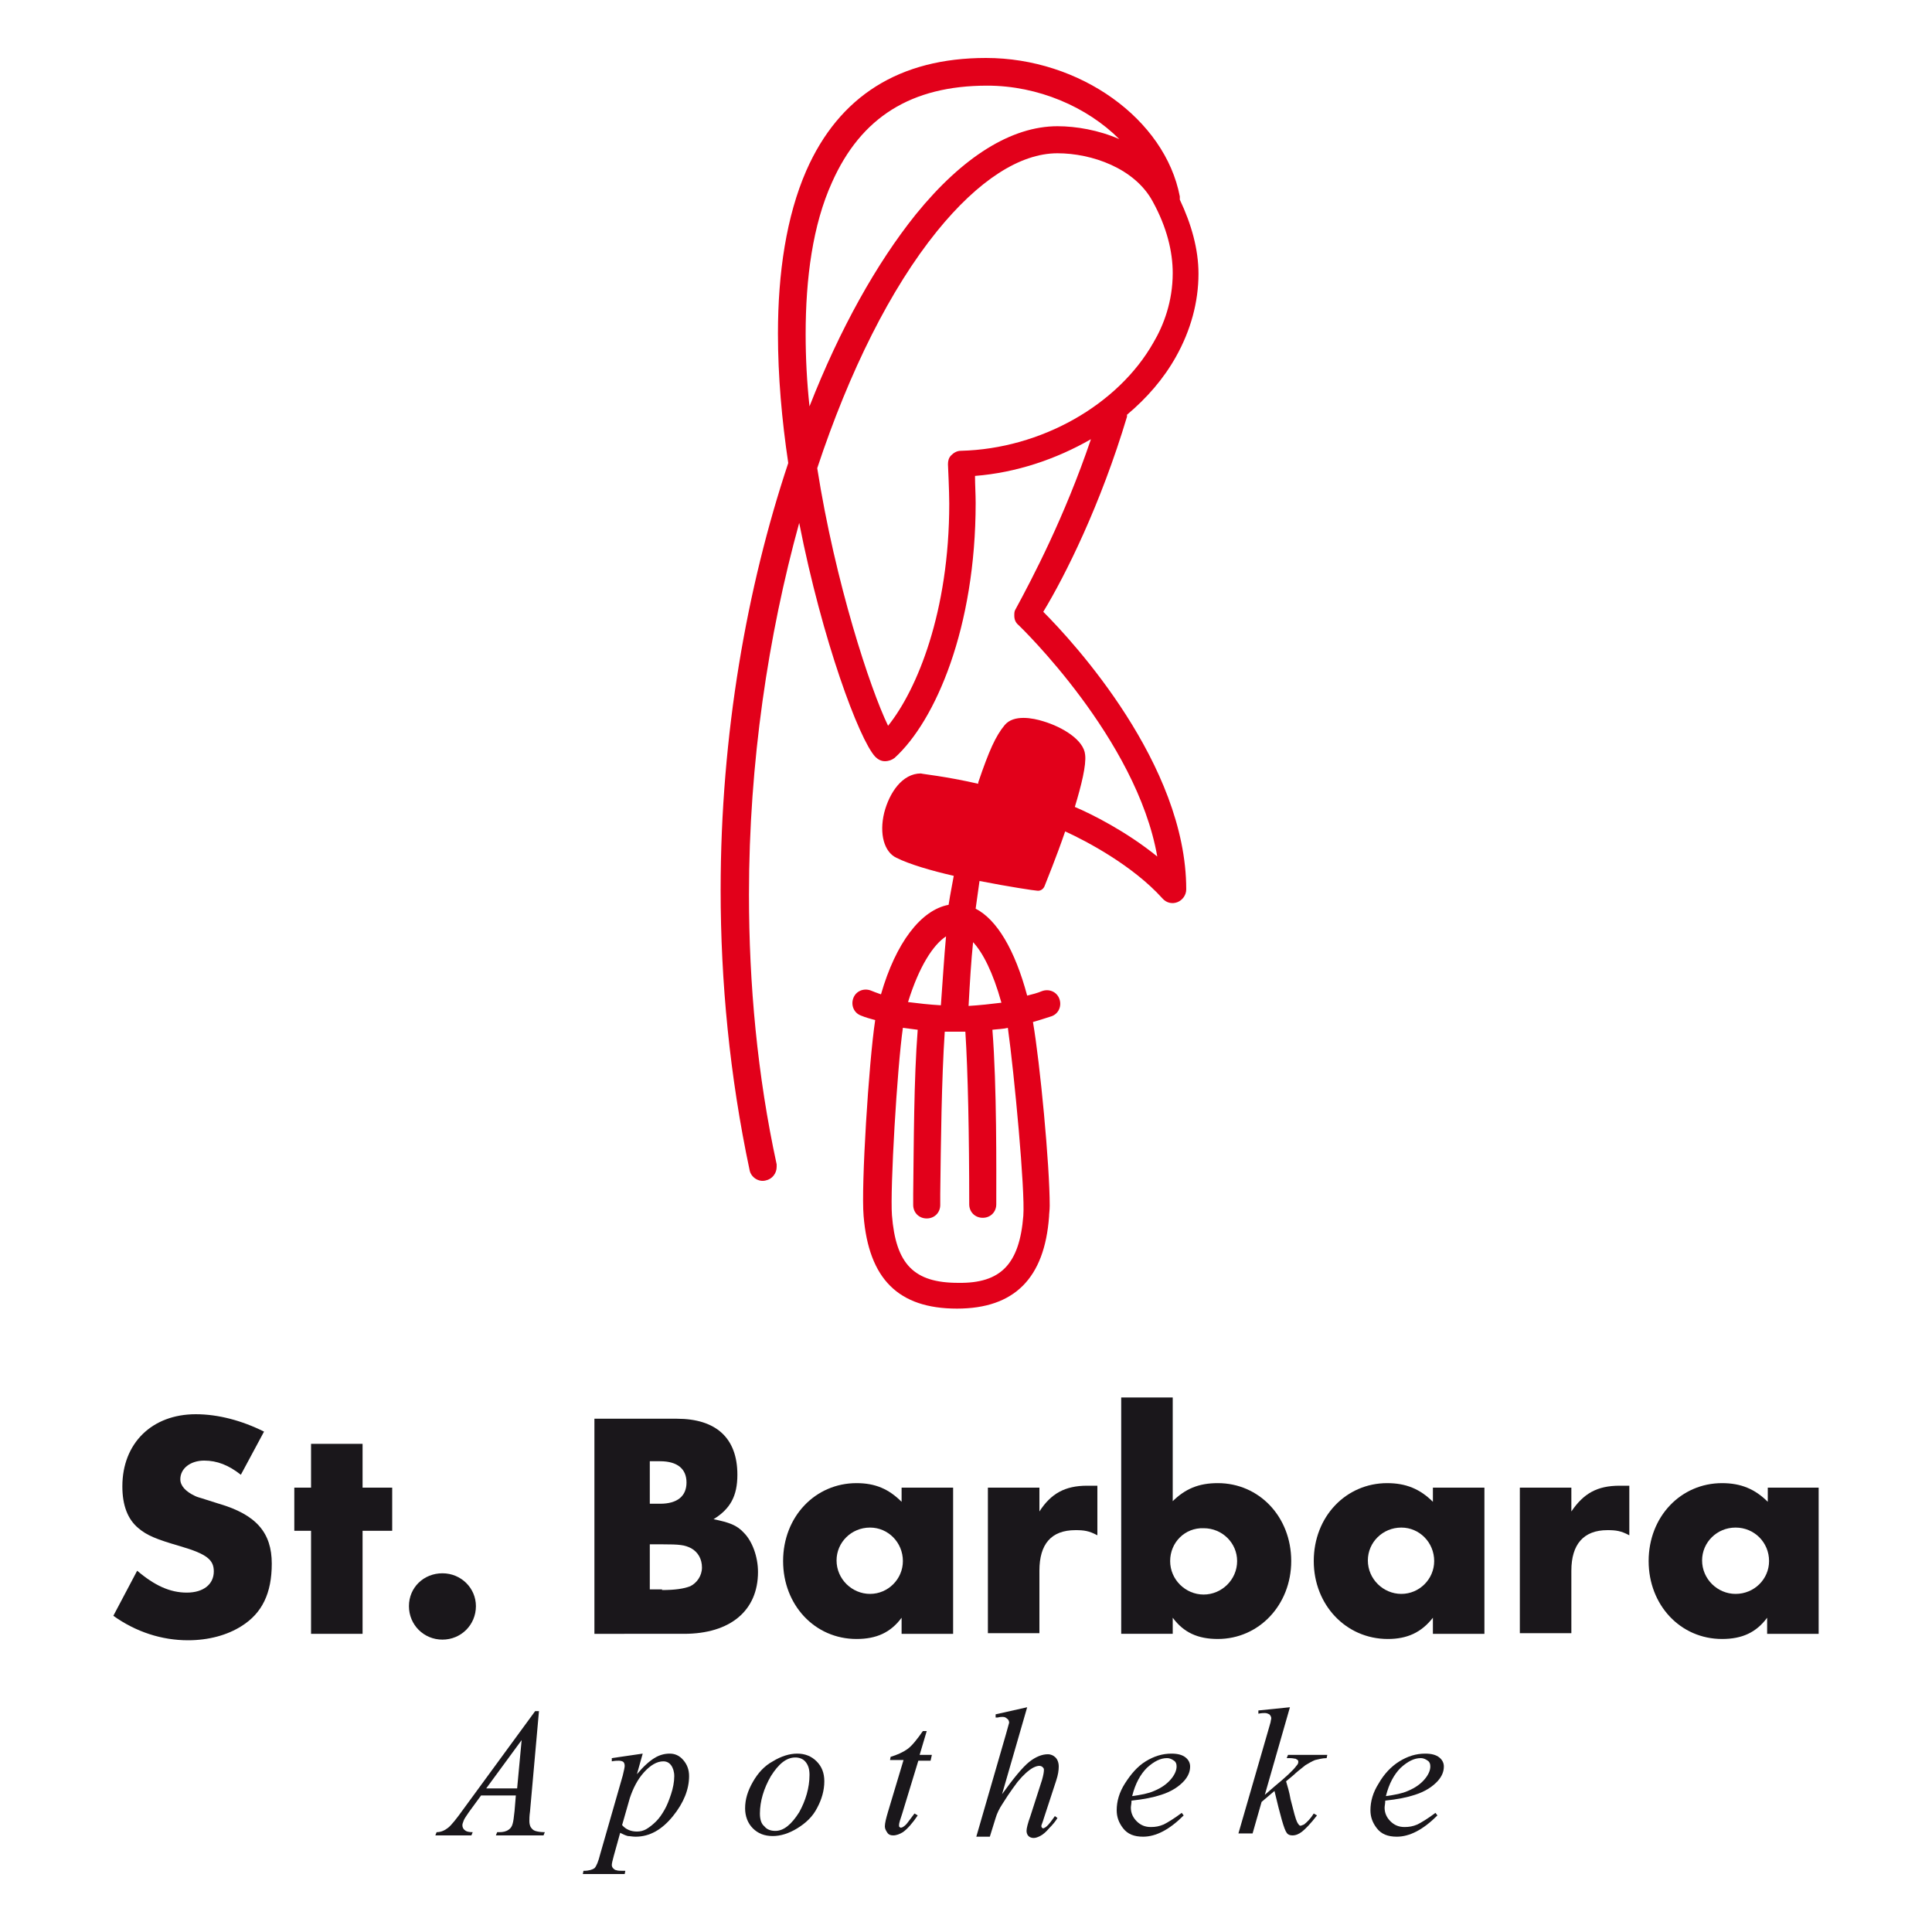 <?xml version="1.0" encoding="utf-8"?>
<!-- Generator: Adobe Illustrator 22.1.0, SVG Export Plug-In . SVG Version: 6.00 Build 0)  -->
<svg version="1.1" id="Ebene_1" xmlns="http://www.w3.org/2000/svg" xmlns:xlink="http://www.w3.org/1999/xlink" x="0px" y="0px"
	 viewBox="0 0 300 300" style="enable-background:new 0 0 300 300;" xml:space="preserve">
<style type="text/css">
	.st0{fill:#1A171B;}
	.st1{fill:#E2001A;}
</style>
<g>
	<path class="st0" d="M37.4,229c-1.9-1.5-3.7-2.2-5.7-2.2c-2.1,0-3.7,1.2-3.7,2.9c0,1,0.8,1.9,2.3,2.6c0.4,0.2,0.6,0.2,1.8,0.6
		l1.9,0.6c5.8,1.7,8.2,4.5,8.2,9.3c0,4.6-1.5,7.7-4.7,9.7c-2.2,1.4-5.1,2.2-8.3,2.2c-4.1,0-8.1-1.3-11.6-3.8l3.7-7
		c2.7,2.3,5.1,3.4,7.7,3.4c2.6,0,4.2-1.3,4.2-3.3c0-1.8-1.1-2.7-5.2-3.9c-3.8-1.1-5.2-1.7-6.5-2.8c-1.7-1.4-2.5-3.6-2.5-6.5
		c0-6.7,4.6-11.2,11.4-11.2c3.5,0,7.2,1,10.6,2.7L37.4,229z"/>
	<polygon class="st0" points="56.3,253.7 48.3,253.7 48.3,237.7 45.7,237.7 45.7,231 48.3,231 48.3,224.2 56.3,224.2 56.3,231 
		60.9,231 60.9,237.7 56.3,237.7 	"/>
	<path class="st0" d="M73.9,249.4c0,2.9-2.3,5.2-5.2,5.2c-2.9,0-5.2-2.3-5.2-5.2c0-2.9,2.3-5.1,5.2-5.1
		C71.6,244.3,73.9,246.6,73.9,249.4"/>
	<path class="st0" d="M92.3,220.3h12.8c6.1,0,9.4,3,9.4,8.7c0,3.3-1.1,5.3-3.7,6.9c2.4,0.5,3.6,0.9,4.7,2.1c1.3,1.3,2.2,3.7,2.2,6.1
		c0,6-4.3,9.6-11.5,9.6H92.3V220.3z M102.5,233.5c2.7,0,4.1-1.2,4.1-3.3c0-2.1-1.4-3.3-4.1-3.3h-1.6v6.6H102.5z M102.8,246.9
		c2,0,3.4-0.2,4.4-0.6c1-0.5,1.8-1.6,1.8-2.9c0-1.3-0.6-2.4-1.7-3c-1-0.5-1.7-0.6-4.6-0.6h-1.8v7H102.8z"/>
	<path class="st0" d="M148,231v22.7h-8v-2.5c-1.7,2.3-3.9,3.3-7,3.3c-6.5,0-11.4-5.3-11.4-12.1c0-6.9,5-12.1,11.4-12.1
		c2.9,0,5,0.9,7,2.9V231H148z M129.9,242.3c0,2.9,2.4,5.2,5.2,5.2s5.1-2.3,5.1-5.1c0-2.9-2.3-5.2-5.1-5.2
		C132.2,237.2,129.9,239.5,129.9,242.3"/>
	<path class="st0" d="M161.4,231v3.7c1.8-2.8,4-4,7.4-4c0.6,0,0.7,0,1.6,0v7.7c-1.3-0.7-2.1-0.8-3.4-0.8c-3.8,0-5.6,2.2-5.6,6.3v9.7
		h-8V231H161.4z"/>
	<path class="st0" d="M182,233.2c2-2,4.1-2.9,7.1-2.9c6.4,0,11.4,5.2,11.4,12.1c0,6.8-5,12.1-11.4,12.1c-3.1,0-5.3-1-7-3.3v2.5h-8
		V217h8V233.2z M181.7,242.4c0,2.9,2.4,5.2,5.2,5.2s5.2-2.3,5.2-5.2c0-2.8-2.3-5.1-5.2-5.1C184,237.2,181.7,239.5,181.7,242.4"/>
	<path class="st0" d="M230.5,231v22.7h-8v-2.5c-1.8,2.3-4,3.3-7,3.3c-6.5,0-11.5-5.3-11.5-12.1c0-6.9,5-12.1,11.4-12.1
		c2.9,0,5.1,0.9,7.1,2.9V231H230.5z M212.4,242.3c0,2.9,2.4,5.2,5.2,5.2c2.8,0,5.1-2.3,5.1-5.1c0-2.9-2.3-5.2-5.1-5.2
		C214.7,237.2,212.4,239.5,212.4,242.3"/>
	<path class="st0" d="M244,231v3.7c1.9-2.8,4-4,7.5-4c0.6,0,0.8,0,1.5,0v7.7c-1.3-0.7-2.1-0.8-3.4-0.8c-3.7,0-5.6,2.2-5.6,6.3v9.7
		h-8V231H244z"/>
	<path class="st0" d="M282.4,231v22.7h-8v-2.5c-1.7,2.3-3.9,3.3-7,3.3c-6.5,0-11.4-5.3-11.4-12.1c0-6.9,5-12.1,11.4-12.1
		c2.9,0,5.1,0.9,7.1,2.9V231H282.4z M264.3,242.3c0,2.9,2.4,5.2,5.2,5.2c2.9,0,5.2-2.3,5.2-5.1c0-2.9-2.3-5.2-5.2-5.2
		C266.6,237.2,264.3,239.5,264.3,242.3"/>
	<path class="st0" d="M83.7,265.6l-1.4,15.7c-0.1,0.7-0.1,1.2-0.1,1.5c0,0.4,0.1,0.7,0.2,0.9c0.2,0.3,0.4,0.5,0.7,0.6
		c0.3,0.1,0.8,0.2,1.5,0.2l-0.2,0.5h-7.4l0.2-0.5h0.3c0.6,0,1.1-0.1,1.5-0.4c0.3-0.2,0.5-0.5,0.6-0.9c0.1-0.3,0.2-1,0.3-2l0.2-2.4
		h-5.4l-1.9,2.6c-0.4,0.6-0.7,1-0.8,1.3c-0.1,0.3-0.2,0.5-0.2,0.7c0,0.3,0.1,0.6,0.4,0.8c0.2,0.2,0.6,0.3,1.2,0.3l-0.2,0.5h-5.6
		l0.2-0.5c0.7,0,1.3-0.3,1.8-0.7c0.5-0.4,1.3-1.4,2.3-2.8l11.2-15.3H83.7z M81,270.2l-5.5,7.5h4.8L81,270.2z"/>
	<path class="st0" d="M99.8,272.3l-0.9,3.2c1-1.2,1.9-2,2.7-2.5c0.8-0.5,1.6-0.7,2.4-0.7c0.8,0,1.5,0.3,2.1,1
		c0.6,0.7,0.9,1.5,0.9,2.5c0,2-0.8,4.1-2.5,6.2c-1.7,2.1-3.6,3.2-5.8,3.2c-0.5,0-0.9-0.1-1.2-0.1c-0.4-0.1-0.8-0.3-1.2-0.5l-1,3.6
		c-0.2,0.7-0.3,1.2-0.3,1.4c0,0.2,0.1,0.4,0.2,0.5c0.1,0.1,0.3,0.3,0.5,0.3c0.2,0.1,0.7,0.1,1.4,0.1l-0.1,0.5h-6.5l0.1-0.5
		c0.9,0,1.4-0.2,1.7-0.4c0.3-0.3,0.6-1,0.9-2.2l3.5-12.2c0.2-0.8,0.3-1.3,0.3-1.5c0-0.3-0.1-0.5-0.2-0.6c-0.1-0.1-0.4-0.2-0.7-0.2
		c-0.3,0-0.6,0-1.1,0.1V273L99.8,272.3z M96.6,283.4c0.6,0.7,1.4,1,2.3,1c0.5,0,1-0.1,1.5-0.4c0.5-0.3,1-0.7,1.5-1.2
		c0.5-0.5,0.9-1.1,1.3-1.8c0.4-0.7,0.7-1.5,1-2.4c0.3-0.9,0.5-1.9,0.5-2.8c0-0.7-0.2-1.3-0.5-1.7c-0.3-0.4-0.7-0.6-1.2-0.6
		c-1,0-2,0.6-3,1.7c-1,1.1-1.7,2.5-2.2,4L96.6,283.4z"/>
	<path class="st0" d="M128,276.6c0,1.4-0.4,2.8-1.1,4.1c-0.7,1.4-1.8,2.4-3.1,3.2c-1.3,0.8-2.6,1.2-3.8,1.2c-1.3,0-2.3-0.4-3.1-1.2
		c-0.8-0.8-1.2-1.9-1.2-3.1c0-1.4,0.4-2.7,1.2-4.1c0.8-1.4,1.8-2.5,3.1-3.2c1.3-0.8,2.6-1.2,3.8-1.2c1.2,0,2.2,0.4,3,1.2
		C127.6,274.3,128,275.3,128,276.6 M125.7,275.6c0-0.9-0.2-1.5-0.6-2c-0.4-0.5-1-0.7-1.6-0.7c-1.4,0-2.6,1-3.8,2.9
		c-1.1,1.9-1.7,3.9-1.7,5.8c0,0.9,0.2,1.6,0.7,2c0.4,0.5,1,0.7,1.7,0.7c1.3,0,2.5-1,3.7-2.9C125.1,279.6,125.7,277.6,125.7,275.6"/>
	<path class="st0" d="M143.9,268.8l-1.1,3.7h1.9l-0.2,0.9h-1.9l-2.5,8.2c-0.3,0.9-0.5,1.5-0.5,1.8c0,0.1,0,0.3,0.1,0.3
		c0.1,0.1,0.1,0.1,0.2,0.1c0.2,0,0.5-0.2,0.8-0.5c0.2-0.2,0.6-0.8,1.3-1.7l0.5,0.3c-0.8,1.2-1.6,2.1-2.3,2.6c-0.5,0.3-1,0.5-1.5,0.5
		c-0.4,0-0.7-0.1-0.9-0.4c-0.2-0.3-0.4-0.6-0.4-1c0-0.5,0.2-1.3,0.5-2.3l2.4-8h-2.1l0.1-0.5c1-0.3,1.9-0.7,2.6-1.2
		c0.7-0.5,1.5-1.5,2.4-2.8H143.9z"/>
	<path class="st0" d="M159.5,265.1l-3.9,13.5c1.8-2.5,3.2-4.2,4.2-5c1-0.8,2-1.2,2.9-1.2c0.5,0,0.9,0.2,1.2,0.5
		c0.3,0.3,0.5,0.8,0.5,1.4c0,0.6-0.1,1.3-0.4,2.2l-1.9,5.8c-0.2,0.7-0.4,1.1-0.4,1.2c0,0.1,0,0.2,0.1,0.3c0.1,0.1,0.1,0.1,0.2,0.1
		c0.1,0,0.2-0.1,0.4-0.2c0.5-0.4,0.9-1,1.4-1.7l0.4,0.3c-0.3,0.5-0.7,1-1.3,1.6c-0.5,0.6-1,1-1.4,1.2c-0.4,0.2-0.7,0.3-1,0.3
		c-0.3,0-0.6-0.1-0.8-0.3c-0.2-0.2-0.3-0.5-0.3-0.8c0-0.4,0.2-1.2,0.6-2.3l1.8-5.6c0.2-0.7,0.3-1.2,0.3-1.6c0-0.2-0.1-0.3-0.2-0.4
		c-0.1-0.1-0.3-0.2-0.5-0.2c-0.3,0-0.6,0.1-1,0.3c-0.7,0.4-1.5,1.1-2.4,2.2c-0.2,0.3-1.1,1.4-2.4,3.5c-0.4,0.6-0.8,1.4-1,2.1
		l-0.9,2.9h-2.1l4.6-15.9l0.5-1.8c0-0.2-0.1-0.5-0.3-0.6c-0.2-0.2-0.4-0.3-0.7-0.3c-0.2,0-0.4,0-0.8,0.1l-0.3,0v-0.5L159.5,265.1z"
		/>
	<path class="st0" d="M175.7,279.6c0,0.5-0.1,0.8-0.1,1.1c0,0.8,0.3,1.5,0.9,2.1c0.6,0.6,1.3,0.9,2.2,0.9c0.7,0,1.3-0.1,2-0.4
		c0.6-0.3,1.6-0.9,2.8-1.8l0.3,0.4c-2.2,2.2-4.3,3.3-6.3,3.3c-1.4,0-2.4-0.4-3.1-1.3c-0.7-0.9-1-1.8-1-2.8c0-1.4,0.4-2.8,1.3-4.2
		c0.9-1.4,1.9-2.6,3.2-3.4c1.3-0.8,2.6-1.2,4-1.2c1,0,1.7,0.2,2.2,0.6c0.5,0.4,0.7,0.9,0.7,1.4c0,0.8-0.3,1.5-0.9,2.2
		c-0.8,0.9-2,1.7-3.6,2.2C179.1,279.1,177.6,279.4,175.7,279.6 M175.8,278.9c1.4-0.2,2.5-0.4,3.4-0.8c1.2-0.5,2-1.1,2.6-1.8
		c0.6-0.7,0.9-1.4,0.9-2c0-0.4-0.1-0.7-0.4-0.9c-0.3-0.2-0.6-0.4-1.1-0.4c-1,0-2,0.5-3.1,1.5C177.1,275.5,176.3,276.9,175.8,278.9"
		/>
	<path class="st0" d="M200.3,265.1l-3.9,13.6l1.5-1.3c1.7-1.4,2.9-2.5,3.4-3.2c0.2-0.2,0.3-0.4,0.3-0.6c0-0.1,0-0.2-0.1-0.3
		c-0.1-0.1-0.2-0.1-0.3-0.2c-0.2,0-0.4-0.1-0.9-0.1h-0.5l0.2-0.5h6.1l-0.1,0.5c-0.7,0-1.3,0.2-1.8,0.3c-0.5,0.2-1,0.5-1.5,0.8
		c-0.9,0.7-1.5,1.2-1.8,1.5l-1.2,1c0.2,0.7,0.5,1.6,0.7,2.8c0.5,2,0.8,3.1,1,3.5c0.2,0.4,0.4,0.6,0.5,0.6c0.2,0,0.3-0.1,0.6-0.2
		c0.5-0.4,1-0.9,1.5-1.7l0.5,0.3c-1,1.3-1.8,2.1-2.3,2.5c-0.5,0.4-1,0.6-1.5,0.6c-0.4,0-0.7-0.1-0.9-0.4c-0.4-0.5-1-2.7-1.9-6.5
		l-2,1.7l-1.4,4.9h-2.2l4.6-15.9l0.4-1.4c0-0.2,0.1-0.4,0.1-0.6c0-0.2-0.1-0.4-0.3-0.6c-0.2-0.1-0.4-0.2-0.7-0.2c-0.2,0-0.5,0-1,0.1
		l0-0.5L200.3,265.1z"/>
	<path class="st0" d="M215.1,279.6c0,0.5-0.1,0.8-0.1,1.1c0,0.8,0.3,1.5,0.9,2.1c0.6,0.6,1.3,0.9,2.2,0.9c0.7,0,1.3-0.1,2-0.4
		c0.6-0.3,1.6-0.9,2.8-1.8l0.3,0.4c-2.2,2.2-4.3,3.3-6.3,3.3c-1.4,0-2.4-0.4-3.1-1.3c-0.7-0.9-1-1.8-1-2.8c0-1.4,0.4-2.8,1.3-4.2
		c0.8-1.4,1.9-2.6,3.2-3.4c1.3-0.8,2.6-1.2,4-1.2c1,0,1.7,0.2,2.2,0.6c0.5,0.4,0.7,0.9,0.7,1.4c0,0.8-0.3,1.5-0.9,2.2
		c-0.8,0.9-2,1.7-3.6,2.2C218.5,279.1,217,279.4,215.1,279.6 M215.2,278.9c1.4-0.2,2.5-0.4,3.4-0.8c1.2-0.5,2-1.1,2.6-1.8
		c0.6-0.7,0.9-1.4,0.9-2c0-0.4-0.1-0.7-0.4-0.9c-0.3-0.2-0.6-0.4-1.1-0.4c-1,0-2,0.5-3.1,1.5C216.5,275.5,215.7,276.9,215.2,278.9"
		/>
	<path class="st1" d="M175,64.7c0-0.1,0-0.2,0-0.3c3.1-2.6,5.7-5.6,7.6-9c2.3-4.1,3.5-8.5,3.5-12.9c0-3.8-1.1-7.7-2.9-11.5
		c0,0,0-0.1,0-0.1c0-0.1,0-0.3,0-0.4c-2.3-12-15.5-21.5-30.1-21.5c-13.4,0-22.8,5.9-27.9,17.5c-3.1,7.1-4.4,15.9-4.4,25.3
		c0,6.6,0.6,13.4,1.6,20.1c-6.4,19.2-10.5,42.1-10.5,66.3c0,14.2,1.4,28.9,4.5,43.5c0.2,1.1,1.4,1.9,2.5,1.6c1-0.2,1.7-1.1,1.7-2.1
		c0-0.1,0-0.3,0-0.4c-3-13.8-4.3-28-4.3-41.9c0-20.5,3-40.3,7.8-57.7c3.6,18.3,9.3,33.6,11.8,36.3c0.4,0.4,0.9,0.7,1.5,0.7
		c0.6,0,1.1-0.2,1.5-0.5c6.4-5.8,12.6-20.3,12.6-39.6c0-1.4-0.1-2.8-0.1-4.2c6.4-0.5,12.6-2.6,18-5.7c-4.1,12.1-9.1,21.6-11.7,26.4
		c-0.2,0.3-0.2,0.6-0.2,1c0,0.6,0.2,1.1,0.7,1.5c0.2,0.2,18.3,17.6,21.5,35.9c-4.8-3.9-10.2-6.6-12.8-7.7c1-3.3,1.8-6.5,1.6-8.1
		c-0.2-2.3-3.5-4.3-6.5-5.2c-1.6-0.5-4.6-1.1-6,0.6c-1.4,1.7-2.4,3.9-4.1,8.9c0,0.1,0,0.2,0,0.2c-5.3-1.2-8.7-1.5-8.9-1.6
		c-2.9,0-4.9,3-5.7,6.1c-0.8,3.3,0,6.1,1.9,7c2,1,5.4,2,8.9,2.8c0,0.1-0.6,3.1-0.8,4.5c-4.3,0.8-8.2,5.9-10.5,13.9
		c-0.6-0.2-1.1-0.4-1.6-0.6c-1.1-0.4-2.3,0.1-2.7,1.2c-0.4,1.1,0.1,2.3,1.2,2.7c0.7,0.3,1.5,0.5,2.2,0.7c-1,6.6-2.2,25.8-1.8,30.4
		c0.8,9.8,5.4,14.4,14.5,14.4c8.9,0,13.6-4.7,14.3-14.3c0-0.4,0.1-1,0.1-1.7c0-6.3-1.5-22.1-2.6-28.5c1-0.3,2-0.6,2.9-0.9
		c1.1-0.4,1.6-1.6,1.2-2.7c-0.4-1.1-1.6-1.6-2.7-1.2c-0.7,0.3-1.5,0.5-2.3,0.7c-1.9-7.1-4.7-11.8-8-13.5c0.2-1.4,0.6-4.3,0.6-4.3
		c4.6,0.9,8.6,1.5,8.9,1.5c0.5,0.1,1-0.2,1.2-0.7c0.3-0.8,1.8-4.4,3.2-8.5c3.3,1.5,10.5,5.3,15.1,10.4c0.6,0.7,1.5,0.9,2.3,0.6
		c0.8-0.3,1.4-1.1,1.4-2c0-19.4-17.5-38.4-22.2-43.1C165.4,89.4,170.9,78.4,175,64.7 M125.1,51.9c0-8.7,1.1-17,4.1-23.6
		c4.5-10.1,12.3-15,24.1-15c7.9,0,15.5,3.3,20.5,8.3c-3.2-1.4-6.7-2-9.6-2c-7.1,0-14.7,4.7-22,13.7c-6.1,7.6-11.8,17.8-16.5,29.8
		C125.3,59.4,125.1,55.6,125.1,51.9 M149.2,70c-0.6,0-1.1,0.3-1.5,0.7c-0.4,0.4-0.5,0.9-0.5,1.4c0,0,0.2,4.2,0.2,6.1
		c0,16.8-5,28.9-9.5,34.5c-2.8-5.8-8.2-22.2-11-40c5-15.1,11.4-27.9,18.6-36.8c6.4-7.9,12.9-12.1,18.7-12.1c5.3,0,12,2.3,14.8,7.5
		c2.2,4,3.1,7.8,3.1,11.1c0,4.4-1.4,8.1-3,10.8C173.6,62.9,161.6,69.7,149.2,70 M146.9,145.4c-0.3,3.2-0.5,6.7-0.8,10.7
		c-1.8-0.1-3.5-0.3-5.1-0.5C142.7,150.1,144.9,146.7,146.9,145.4 M158.9,188.8c-0.6,7.5-3.5,10.5-10.1,10.4
		c-6.9,0-9.7-2.9-10.3-10.5c-0.3-4.1,0.8-22.8,1.7-29.1c0.7,0.1,1.5,0.2,2.3,0.3c-0.6,7.7-0.6,17.5-0.7,25.5l0,1.7
		c0,1.2,0.9,2.1,2.1,2.1c1.2,0,2.1-0.9,2.1-2.1l0-1.7c0.1-8,0.2-17.7,0.7-25.2c0.7,0,2.8,0,3.2,0c0.4,6.2,0.6,16,0.6,26.8
		c0,1.2,0.9,2.1,2.1,2.1c1.2,0,2.1-0.9,2.1-2.1c0-5.4,0.1-18.2-0.6-27.1c0.8-0.1,1.6-0.1,2.4-0.3
		C157.5,166.8,159.2,184.9,158.9,188.8 M155.5,155.7c-1.6,0.2-3.4,0.4-5.1,0.5c0.2-3.7,0.4-7,0.7-9.9
		C152.6,147.9,154.2,151,155.5,155.7"/>
</g>
<g>
	<path class="st1" d="M-348.3,26.5c-0.4-0.8-3.4-7.5-6,1.2c-2.6,8.7-5.3,16.5-14.4,14.5c-10.6-2.4-20.9-22.5-21.3-26.6
		c-0.4-4.1-2.4-3.3-2.4-3.3s-2.2-0.4-3.1-0.5c-0.9-0.1-2.6-1.2-1.1-3.3c11.4-15.6,27.6-16.3,35.2-15.9c7.6,0.4,7,3.8,6.2,6.1
		c-0.8,2.6,3,5.4,4.3,2.3c4.1-9.5-6.1-12.7-6.1-12.7c-2.4-1.5-25.9-2.4-39.4,12.1c-14,14.9,1.8,16.5,1.8,16.5l0.8,3
		c-8.1-0.8-15.4,5.7-21.3,11.7c-5.8,6-3,13.4-3,13.4c4.7,9.3,8.8,11,14.6,14.2c6.1,3.4,23.2,4.5,20.9-20.5c8,7.7,18,11,23.2,7
		C-376.9,73.7-409,62-409,62c-0.8-0.7-2.4-1.5-4.2,0.3c-22.8,31.8-22.4,58.1-15.7,78.2c6.6,20.1,32,17.2,37.9,8.4
		c6-8.8-5.1-13-5.1-13c-3.5-1.8-5.6-1.9-7.3,0.8c-11.4,6.1-21.5,0.8-21.5,0.8c-11.1-38.6,14.8-70.7,14.8-70.7
		c1.2,1.2,49.2,12.7,59.6-30.2c4.2,31.2-32,46.5-32,46.5s-3.1,0.3-4.2,2.2c-10.4,16.8-10.8,26.6-11,29.8c-0.1,3.3,2,3.9,2,3.9
		c42,10,16.9,36.7,16.9,36.7c-2.4,1.6,0.1,8,4.2,2.8c25.5-34.3-18.3-44.2-18.3-44.2s-0.9-9.3,10-26.1
		C-330,62.9-348.3,26.5-348.3,26.5z M-389.9,54.4c-4.2,2.6-10,3.9-19.5-5.3c-9.3-8.9-0.5-15.6,0.6-16.9c1.1-1.2,4.9-4.7,8.3-6.2
		c0,0,7.9-5.3,11.1,4.1C-386.3,39.5-385.8,51.7-389.9,54.4z M-400.3,139.6c8.8,2.5,6.2,5.6,4.7,6.8c-11.7,10-25.6,0.2-25.8-2.2
		C-421.4,144.2-407.9,147.1-400.3,139.6z"/>
	<path class="st1" d="M-338.8,35.8c-4.1-2.3-4.3,2.7-1.8,4.4c72.2,49.4,41.7,112.6,38.7,117.3c-5.3,1.4-30.1,2.3-56.2-13.5
		c-0.8-10,8-33.9,8-33.9c24.2,5.1,39.7,23.7,42.8,26.8c2.7,3.4,6.4,1.2,3.3-3.7c-18.4-21.3-43.9-27.6-43.9-27.6l3.8-8.7
		c29.1-2.2,8.8-31.8-3.1-4.2c-6.6,0.1-9.2-3.7-9.2-3.7s1.5-4.1,11.7-6.1c-4.2-3.8-2.8-12.7-2.8-12.7s6.2,0.4,10.8,7.3
		c3.9-8,9.3-8.9,9.3-8.9s3,3.5-1.1,12.9c6-0.8,13.3,2.3,12.7,3.4c-0.5,1.1-4.6,5.4-12.2,6.4c4.3,5.8,4.1,12.2,3,12.6
		c-1.1,0.4-5.4-0.8-8.3-4.2c-2.8-3.4-5.7,0.5-4.3,2.3c0.8,1,5.8,7.7,16.3,6.9c3.6-7.6,0-14.2,0.4-14.4c0.4-0.1,9.9-5,11-10.2
		c-4.7-6.6-12.1-7.5-12.1-7.5s1.5-10.3-2.7-14.5c-8.4,1.8-12.9,7.3-12.9,7.3s-6.6-5.8-13.4-4.3c-3.3,4.7-1.2,14.9-1.2,14.9
		s-8.3,2.6-10.6,9.6c5.2,7.3,13.1,7.5,13.1,7.5l-3.1,6.8c-29.3-9.2-28.6,18-7,20.7c0,0-4.6,18.7-2.8,21.8
		c29.8,21.3,64.6,15.4,64.6,15.4C-262.9,78.6-338.8,35.8-338.8,35.8z M-334.6,86.5c2.8,3.5-6.7,4.9-6.7,4.9S-337.2,83.2-334.6,86.5z
		 M-363.2,106.6c2.4,0.4,5.1,0.8,8.3,2.3l-3.9,11C-374.8,117.3-373.2,106-363.2,106.6z"/>
</g>
<g>
	<path class="st0" d="M-466.5,191.2h11.7l11.8,34.3h-9.3l-1.7-6.1h-13.3l-1.8,6.1h-9.3L-466.5,191.2z M-456,212.7l-3.5-11.3
		c-0.1-0.5-0.5-2.1-1.2-4.6c-0.6,2.5-1.1,4.1-1.2,4.6l-3.5,11.3H-456z"/>
	<path class="st0" d="M-440.3,201.8h7.6v4.8c2.3-3.9,4.9-5.6,9.1-5.6c3.1,0,5.6,1.1,7,2.9c1.6,2,1.7,4.6,1.7,8v13.5h-8.3v-12.7
		c0-3.7-1.1-5.4-3.9-5.4c-3.7,0-5,2.8-5,8.1v9.9h-8.2V201.8z"/>
	<path class="st0" d="M-407.7,207.7h-3.5v-5.9h3.5v-7h8.2v7h3.5v5.9h-3.5v17.7h-8.2V207.7z"/>
	<path class="st0" d="M-380.2,226.4c-7.5,0-13.2-5.7-13.2-12.7c0-7,5.7-12.7,13.2-12.7c7.5,0,13.2,5.7,13.2,12.7
		C-367,220.7-372.8,226.4-380.2,226.4z M-380.2,208c-3.1,0-4.9,2.2-4.9,5.7c0,3.5,1.9,5.7,4.9,5.7c3.1,0,4.9-2.2,4.9-5.7
		C-375.3,210.2-377.2,208-380.2,208z"/>
	<path class="st0" d="M-362.2,201.8h7.6v4.8c2.3-3.9,4.9-5.6,9.1-5.6c3.1,0,5.6,1.1,7,2.9c1.6,2,1.7,4.6,1.7,8v13.5h-8.3v-12.7
		c0-3.7-1.1-5.4-3.9-5.4c-3.7,0-5,2.8-5,8.1v9.9h-8.2V201.8z"/>
	<path class="st0" d="M-326.5,189.8c2.5,0,4.6,2,4.6,4.6c0,2.6-2.1,4.6-4.6,4.6c-2.6,0-4.6-2.2-4.6-4.6
		C-331.1,192-329.1,189.8-326.5,189.8z M-330.7,201.8h8.3v23.6h-8.3V201.8z"/>
	<path class="st0" d="M-291.7,213.9c0,3.7-0.1,6.6-2.8,9.3c-2.1,2.1-5.2,3.1-9.4,3.1c-4.2,0-7.2-1-9.4-3.1c-2.6-2.5-2.8-5.5-2.8-9.3
		v-12.1h8v12.6c0,3.7,1,5.6,4.2,5.6c3.2,0,4.2-1.9,4.2-5.6v-12.6h8.1V213.9z"/>
	<path class="st0" d="M-286.2,217.1c2.4,2.2,5.6,3.3,8.4,3.3c2.1,0,3.2-0.7,3.2-2c0-2-1.9-2-5-2.8c-4.9-1.3-7.1-3.5-7.1-7
		c0-4.3,3.4-7.6,9.6-7.6c3.1,0,6.2,0.7,9.4,2.2l-1.7,5.8c-2.3-1.6-4.6-2.3-6.8-2.3c-1.9,0-2.9,0.6-2.9,1.7c0,1.6,2.1,1.7,5.4,2.7
		c4.5,1.3,6.7,3.4,6.7,7.1c0,4.7-3.9,8.1-10.2,8.1c-4.1,0-7.6-0.9-10.8-2.9L-286.2,217.1z"/>
</g>
<g>
	<path d="M-432.1,235.8l-1.4,14.9c-0.1,0.7-0.1,1.2-0.1,1.4c0,0.4,0.1,0.6,0.2,0.8c0.2,0.3,0.4,0.4,0.7,0.6c0.3,0.1,0.8,0.2,1.4,0.2
		l-0.1,0.5h-7l0.1-0.5h0.3c0.6,0,1-0.1,1.4-0.4c0.3-0.2,0.5-0.4,0.6-0.8c0.1-0.3,0.2-0.9,0.3-1.9l0.2-2.3h-5.1l-1.8,2.5
		c-0.4,0.6-0.7,1-0.8,1.2c-0.1,0.2-0.2,0.5-0.2,0.7c0,0.3,0.1,0.5,0.3,0.7c0.2,0.2,0.6,0.3,1.1,0.3l-0.1,0.5h-5.3l0.1-0.5
		c0.7,0,1.2-0.2,1.7-0.7c0.5-0.4,1.2-1.3,2.2-2.6l10.7-14.6H-432.1z M-434.7,240.2l-5.2,7.1h4.5L-434.7,240.2z"/>
	<path d="M-416.7,242.2l-0.9,3.1c1-1.1,1.8-1.9,2.6-2.4c0.7-0.4,1.5-0.7,2.3-0.7c0.8,0,1.4,0.3,2,0.9c0.6,0.6,0.8,1.4,0.8,2.4
		c0,1.9-0.8,3.9-2.4,5.9c-1.6,2-3.4,3-5.5,3c-0.4,0-0.8,0-1.2-0.1c-0.3-0.1-0.7-0.3-1.1-0.5l-1,3.4c-0.2,0.7-0.3,1.1-0.3,1.3
		c0,0.2,0.1,0.4,0.2,0.5c0.1,0.1,0.3,0.2,0.5,0.3c0.2,0.1,0.7,0.1,1.4,0.1l-0.1,0.5h-6.2l0.1-0.5c0.8,0,1.4-0.2,1.7-0.4
		c0.3-0.2,0.6-0.9,0.9-2.1l3.3-11.6c0.2-0.8,0.3-1.2,0.3-1.4c0-0.2-0.1-0.4-0.2-0.6c-0.1-0.1-0.3-0.2-0.6-0.2c-0.3,0-0.6,0-1.1,0.1
		v-0.5L-416.7,242.2z M-419.8,252.8c0.6,0.7,1.3,1,2.2,1c0.5,0,0.9-0.1,1.4-0.4c0.5-0.3,1-0.6,1.4-1.1c0.5-0.5,0.9-1.1,1.2-1.7
		c0.4-0.7,0.7-1.4,1-2.3c0.3-0.9,0.4-1.8,0.4-2.7c0-0.7-0.2-1.3-0.5-1.6c-0.3-0.4-0.7-0.6-1.1-0.6c-1,0-1.9,0.6-2.9,1.7
		c-0.9,1.1-1.6,2.4-2.1,3.9L-419.8,252.8z"/>
	<path d="M-389.9,246.3c0,1.3-0.4,2.6-1.1,3.9c-0.7,1.3-1.7,2.3-2.9,3.1c-1.3,0.8-2.5,1.1-3.7,1.1c-1.2,0-2.2-0.4-3-1.2
		c-0.8-0.8-1.1-1.8-1.1-3c0-1.3,0.4-2.6,1.1-3.9c0.7-1.3,1.7-2.3,3-3.1c1.3-0.8,2.5-1.1,3.6-1.1c1.2,0,2.1,0.4,2.9,1.2
		C-390.2,244.1-389.9,245.1-389.9,246.3z M-392,245.4c0-0.8-0.2-1.5-0.6-1.9c-0.4-0.4-0.9-0.7-1.6-0.7c-1.3,0-2.5,0.9-3.6,2.8
		c-1.1,1.9-1.7,3.7-1.7,5.6c0,0.8,0.2,1.5,0.6,2c0.4,0.5,1,0.7,1.6,0.7c1.3,0,2.4-0.9,3.5-2.8C-392.6,249.2-392,247.3-392,245.4z"/>
	<path d="M-374.8,238.9l-1.1,3.6h1.8l-0.2,0.9h-1.8l-2.4,7.8c-0.3,0.9-0.4,1.5-0.4,1.7c0,0.1,0,0.3,0.1,0.3c0.1,0.1,0.1,0.1,0.2,0.1
		c0.2,0,0.5-0.1,0.8-0.4c0.2-0.2,0.6-0.7,1.3-1.6l0.4,0.3c-0.8,1.2-1.5,2-2.2,2.5c-0.5,0.3-0.9,0.5-1.4,0.5c-0.4,0-0.7-0.1-0.9-0.4
		c-0.2-0.2-0.4-0.6-0.4-0.9c0-0.5,0.1-1.2,0.4-2.2l2.3-7.7h-2l0.1-0.5c1-0.3,1.8-0.7,2.5-1.2c0.7-0.5,1.4-1.4,2.3-2.7H-374.8z"/>
	<path d="M-359.9,235.3l-3.7,13c1.7-2.5,3.1-4.1,4.1-4.9c1-0.8,1.9-1.2,2.8-1.2c0.5,0,0.8,0.2,1.1,0.5c0.3,0.3,0.5,0.8,0.5,1.3
		c0,0.6-0.1,1.3-0.4,2.1l-1.8,5.5c-0.2,0.7-0.3,1-0.3,1.1c0,0.1,0,0.2,0.1,0.3c0.1,0.1,0.1,0.1,0.2,0.1c0.1,0,0.2-0.1,0.3-0.2
		c0.4-0.4,0.9-0.9,1.3-1.6l0.4,0.3c-0.3,0.5-0.7,1-1.2,1.5c-0.5,0.5-0.9,0.9-1.3,1.1c-0.4,0.2-0.7,0.3-1,0.3c-0.3,0-0.6-0.1-0.8-0.3
		c-0.2-0.2-0.3-0.5-0.3-0.8c0-0.4,0.2-1.1,0.5-2.2l1.7-5.3c0.2-0.7,0.3-1.2,0.3-1.6c0-0.2-0.1-0.3-0.2-0.4c-0.1-0.1-0.3-0.2-0.5-0.2
		c-0.3,0-0.6,0.1-1,0.3c-0.7,0.4-1.4,1.1-2.3,2.1c-0.2,0.3-1,1.4-2.3,3.3c-0.4,0.6-0.7,1.3-1,2l-0.8,2.7h-1.9l4.4-15.2l0.5-1.7
		c0-0.2-0.1-0.4-0.3-0.6c-0.2-0.2-0.4-0.3-0.7-0.3c-0.2,0-0.4,0-0.7,0.1l-0.3,0V236L-359.9,235.3z"/>
	<path d="M-344.4,249.2c0,0.4-0.1,0.8-0.1,1.1c0,0.8,0.3,1.4,0.9,2c0.6,0.5,1.3,0.8,2.1,0.8c0.6,0,1.3-0.1,1.9-0.4
		c0.6-0.3,1.5-0.8,2.7-1.7l0.3,0.4c-2.1,2.1-4.1,3.1-6,3.1c-1.3,0-2.3-0.4-2.9-1.2c-0.7-0.8-1-1.7-1-2.7c0-1.3,0.4-2.7,1.2-4
		c0.8-1.4,1.8-2.5,3.1-3.2c1.2-0.8,2.5-1.2,3.8-1.2c0.9,0,1.6,0.2,2.1,0.6c0.5,0.4,0.7,0.8,0.7,1.4c0,0.7-0.3,1.4-0.9,2.1
		c-0.8,0.9-1.9,1.6-3.5,2.1C-341.1,248.7-342.5,249-344.4,249.2z M-344.3,248.5c1.3-0.1,2.4-0.4,3.3-0.8c1.1-0.5,2-1.1,2.5-1.8
		c0.6-0.7,0.8-1.3,0.8-1.9c0-0.4-0.1-0.7-0.4-0.9c-0.2-0.2-0.6-0.3-1-0.3c-0.9,0-1.9,0.5-2.9,1.4
		C-343,245.2-343.8,246.6-344.3,248.5z"/>
	<path d="M-321,235.3l-3.7,13l1.5-1.3c1.7-1.4,2.7-2.4,3.2-3.1c0.2-0.2,0.2-0.4,0.2-0.5c0-0.1,0-0.2-0.1-0.2
		c-0.1-0.1-0.2-0.1-0.3-0.2c-0.2,0-0.4-0.1-0.8-0.1h-0.5l0.1-0.5h5.8l-0.1,0.5c-0.7,0-1.2,0.1-1.7,0.3c-0.5,0.2-0.9,0.4-1.4,0.8
		c-0.9,0.7-1.5,1.1-1.7,1.4l-1.1,1c0.2,0.6,0.4,1.5,0.7,2.6c0.5,1.9,0.8,3,1,3.3c0.2,0.4,0.3,0.5,0.5,0.5c0.1,0,0.3-0.1,0.5-0.2
		c0.5-0.3,0.9-0.9,1.5-1.6l0.5,0.3c-1,1.2-1.7,2-2.2,2.4c-0.5,0.4-1,0.6-1.4,0.6c-0.4,0-0.7-0.1-0.9-0.4c-0.4-0.5-0.9-2.6-1.8-6.2
		l-1.8,1.6l-1.3,4.7h-2.1l4.4-15.2l0.4-1.3c0-0.2,0.1-0.4,0.1-0.6c0-0.2-0.1-0.4-0.2-0.5c-0.2-0.1-0.4-0.2-0.7-0.2
		c-0.2,0-0.5,0-1,0.1l0-0.5L-321,235.3z"/>
	<path d="M-306.8,249.2c0,0.4-0.1,0.8-0.1,1.1c0,0.8,0.3,1.4,0.9,2c0.6,0.5,1.3,0.8,2.1,0.8c0.6,0,1.3-0.1,1.9-0.4
		c0.6-0.3,1.5-0.8,2.7-1.7l0.3,0.4c-2.1,2.1-4.1,3.1-6,3.1c-1.3,0-2.3-0.4-2.9-1.2c-0.7-0.8-1-1.7-1-2.7c0-1.3,0.4-2.7,1.2-4
		c0.8-1.4,1.8-2.5,3.1-3.2c1.2-0.8,2.5-1.2,3.8-1.2c0.9,0,1.6,0.2,2.1,0.6c0.5,0.4,0.7,0.8,0.7,1.4c0,0.7-0.3,1.4-0.9,2.1
		c-0.8,0.9-1.9,1.6-3.5,2.1C-303.5,248.7-304.9,249-306.8,249.2z M-306.7,248.5c1.3-0.1,2.4-0.4,3.3-0.8c1.1-0.5,2-1.1,2.5-1.8
		c0.6-0.7,0.8-1.3,0.8-1.9c0-0.4-0.1-0.7-0.4-0.9c-0.2-0.2-0.6-0.3-1-0.3c-0.9,0-1.9,0.5-2.9,1.4
		C-305.4,245.2-306.2,246.6-306.7,248.5z"/>
</g>
</svg>
